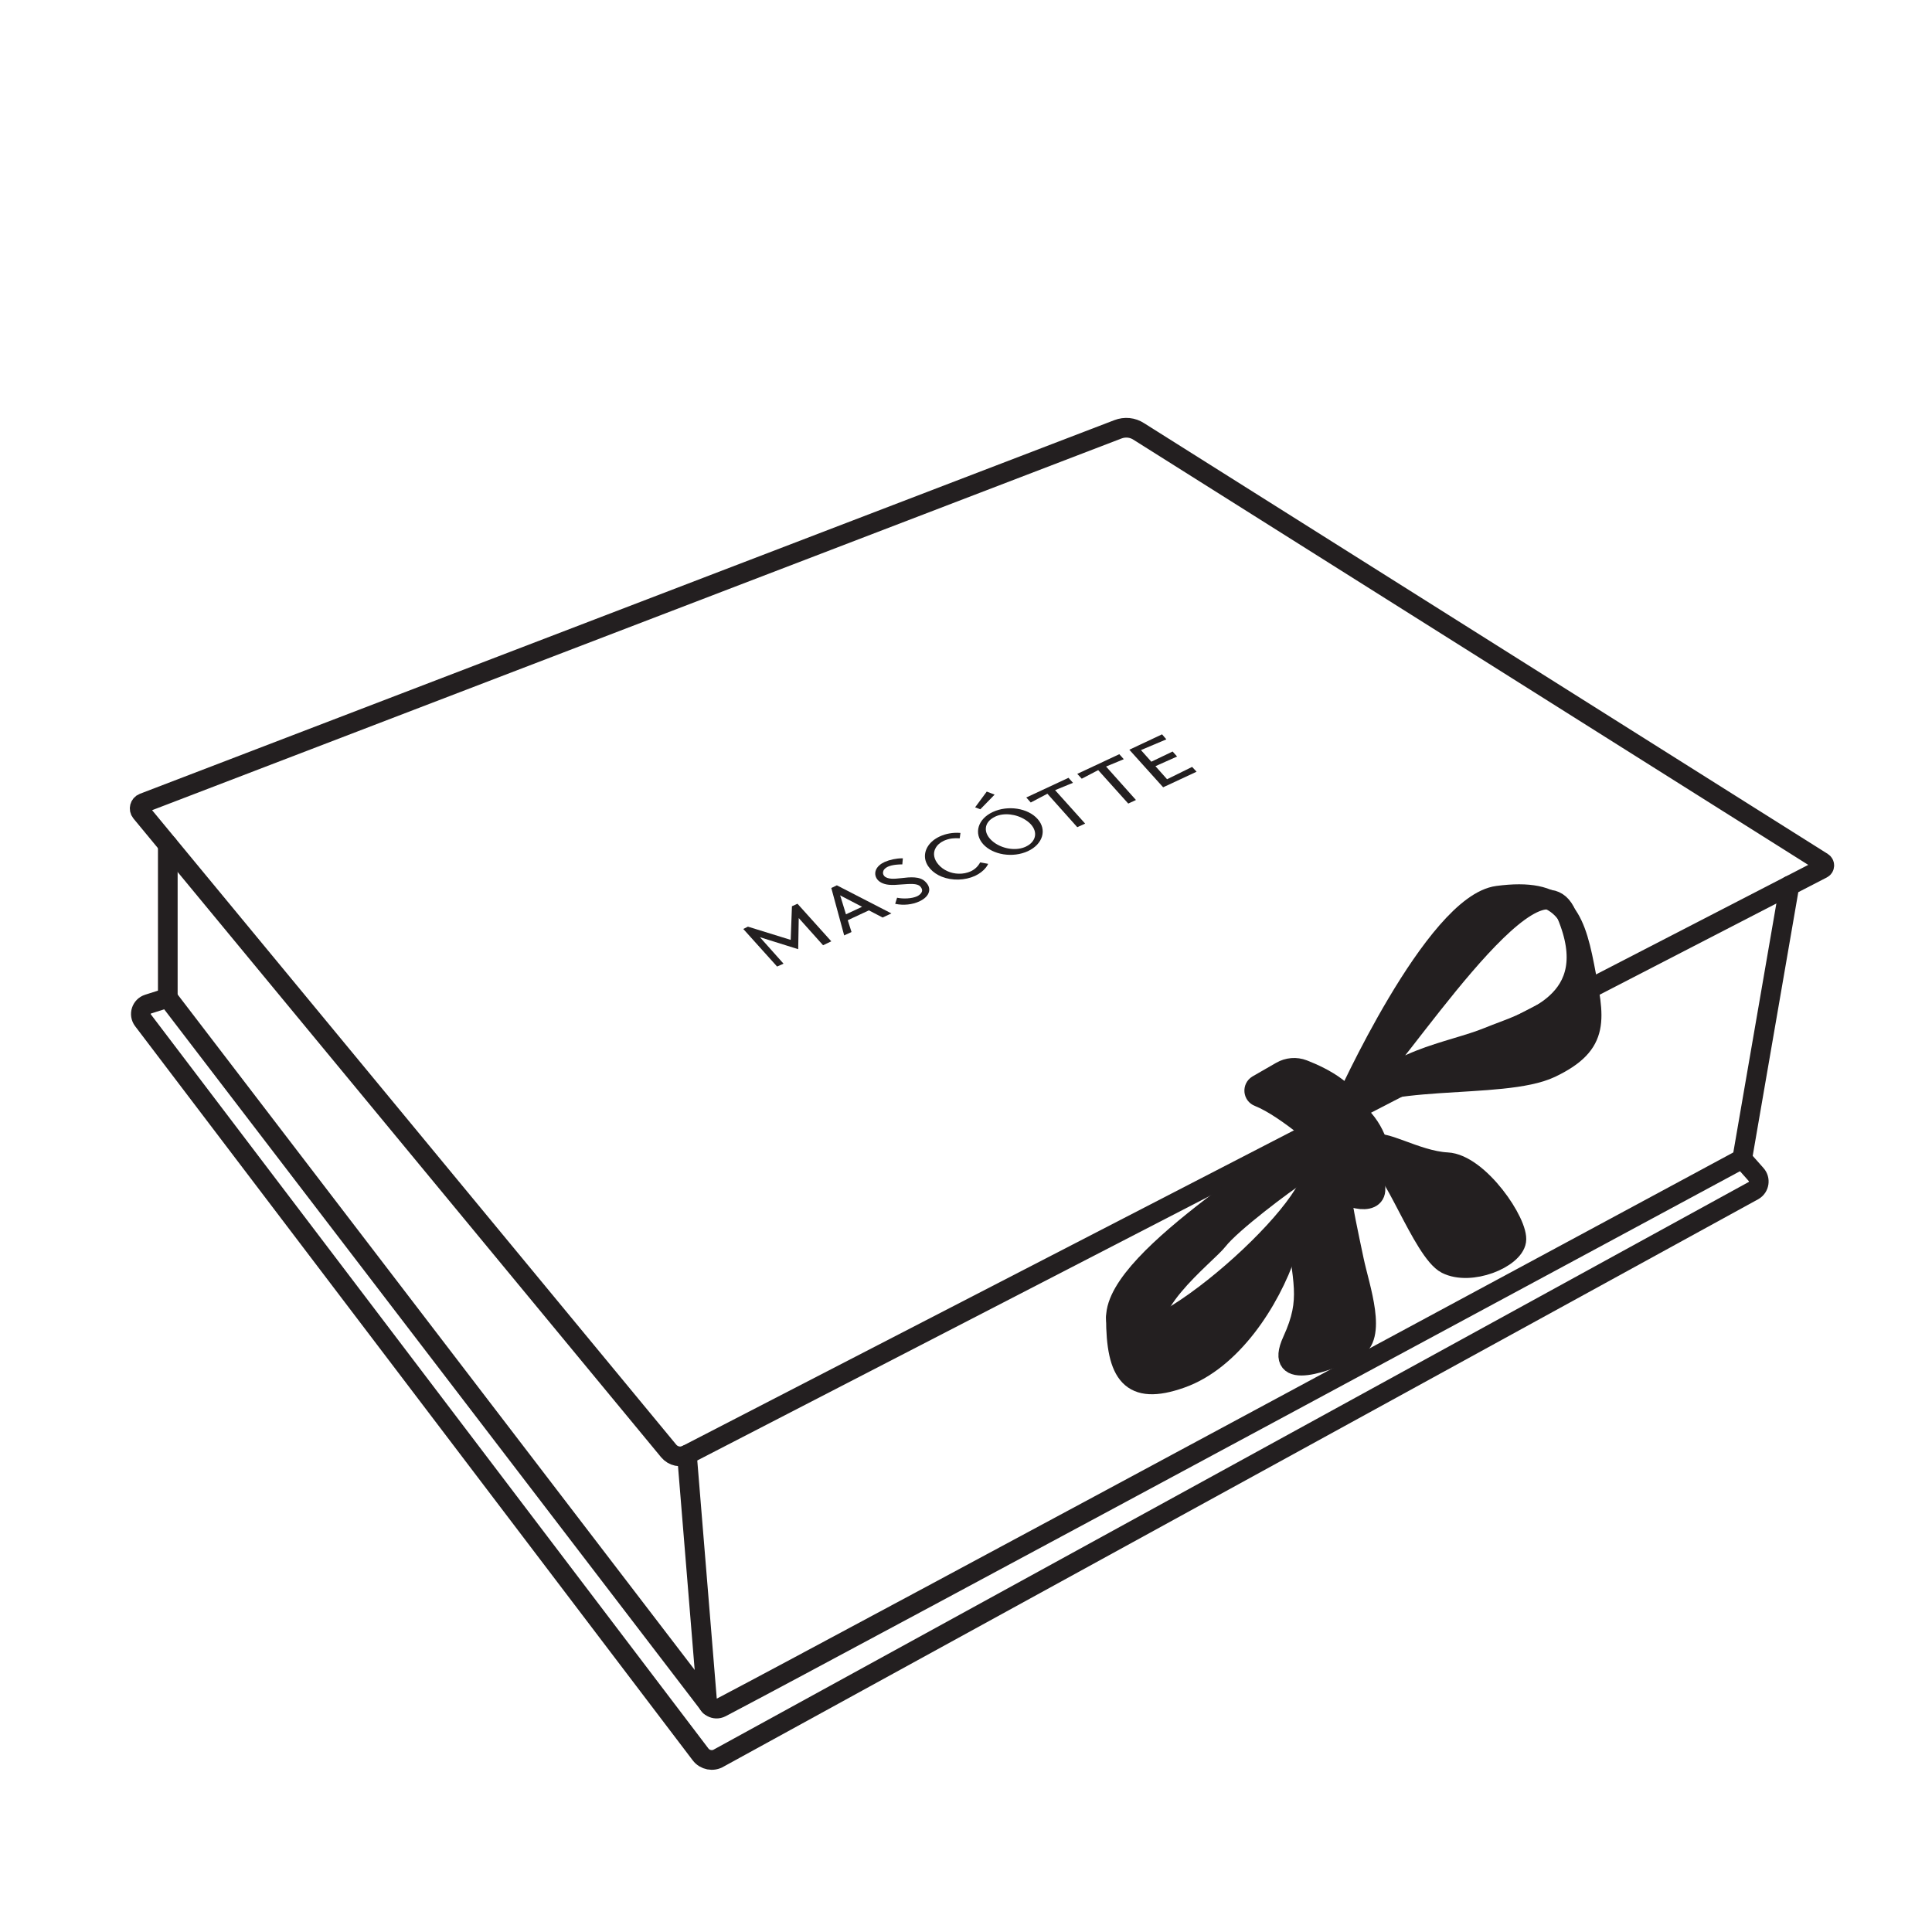 <?xml version="1.0" encoding="utf-8"?>
<!-- Generator: Adobe Illustrator 27.2.0, SVG Export Plug-In . SVG Version: 6.00 Build 0)  -->
<svg version="1.1" id="Layer_1" xmlns="http://www.w3.org/2000/svg" xmlns:xlink="http://www.w3.org/1999/xlink" x="0px" y="0px"
	 viewBox="0 0 1080 1080" style="enable-background:new 0 0 1080 1080;" xml:space="preserve">
<style type="text/css">
	.st0{fill:none;stroke:#231F20;stroke-width:11;stroke-linecap:round;stroke-miterlimit:10;}
	.st1{fill:#231F20;stroke:#231F20;stroke-width:11;stroke-linecap:round;stroke-miterlimit:10;}
	.st2{fill:#231F20;}
</style>
<path class="st0" d="M1018.7,485.6L384,813.2c-3.5,1.8-7.7,0.9-10.2-2.1l-295-357.1c-1.4-1.7-0.7-4.3,1.3-5.1l544.8-208.9
	c3.9-1.5,8.2-1.1,11.7,1.2L1018.8,482C1020.2,482.9,1020.1,484.9,1018.7,485.6z"/>
<path class="st0" d="M93.8,557.8l-11,3.5c-3.8,1.2-5.3,5.8-2.9,9l311.7,410.4c2.4,3.2,6.9,4.1,10.3,2l578.4-317.2
	c3.2-1.9,3.8-6.2,1.4-8.9l-7.8-8.8l26.4-152.7"/>
<path class="st0" d="M702.9,606.5l13.2-7.6c3.8-2.2,8.4-2.6,12.5-1c10.6,4.1,29.8,13.6,28.3,26.9c-2.1,18.3-2.1,23-8.3,19.8
	c-5.3-2.6-28.3-24.8-45.1-31.5C700.6,612,700.3,608.1,702.9,606.5z"/>
<path class="st0" d="M751.6,617c0,0,50.1-111.7,85.6-116.3c35.5-4.7,42.8,9.8,48.5,39.3c5.7,29.5,9.5,43.5-18.8,57
	c-27.4,13-99.7,1.9-120,24.3c-20.3,22.3-123.1,80.6-123.1,115.2c0,31.7,8.2,44,36.4,34c28.2-9.9,49.7-42.9,59.1-70.6
	c9.4-27.7,20.4-68.4,23.8-59.2s-2.4,12.3,1.8,20.6c4.2,8.3,24.5,14.1,24,3.1c-0.5-11,3.3-32.3-11.9-32.3"/>
<path class="st0" d="M761.5,609.2c17.7-13,96.7-139.6,114.2-98c20.9,49.7-22.3,59.7-43.7,68.5s-57.5,12.4-70.6,38.7"/>
<path class="st0" d="M623.8,736.5c1.3,36.5,108-53.9,110.3-82"/>
<path class="st0" d="M724.7,683.3c2.9,33.8,8.7,42.2-2.3,66.2s21,11,34.5,4.7s3.2-34.4,0-49.6s-6.4-30.1-6.4-33.9
	s10.1-17.8,18.4-20.9c8.3-3.1,26.1,49.9,39.6,56.8c13.6,6.9,37.6-3,39.1-12.9c1.6-9.9-20.9-43.1-38.6-44s-37.9-14.5-41.4-9
	c-3.5,5.5-19.7,18.6-19.7,18.6"/>
<ellipse transform="matrix(0.866 -0.5 0.5 0.866 -218.657 462.539)" class="st1" cx="753.8" cy="639.3" rx="14.9" ry="24.3"/>
<path class="st0" d="M973.9,647.8c0,0-504,271.7-570.8,306.7c-3.5,1.8-7.6-0.5-7.9-4.4L384,813.2"/>
<line class="st0" x1="93.8" y1="557.8" x2="396.8" y2="953.6"/>
<line class="st0" x1="93.8" y1="472.2" x2="93.8" y2="556.2"/>
<g>
	<g>
		<path class="st2" d="M555,453.9c-8.4,3.9-10.8,12-5.4,18c5.4,6,16.6,7.8,25,3.9c8.4-3.9,10.8-12,5.4-18
			C574.6,451.7,563.4,450,555,453.9z M575.7,471.9c-0.7,0.5-1.4,1-2.3,1.4c-4.9,2.3-11.8,1.5-16.9-1.8c-2.9-1.9-4.8-4.3-5.3-6.8
			c-0.5-2.6,0.5-5,2.8-6.8c0.7-0.5,1.4-1,2.3-1.4c4.8-2.3,11.8-1.5,16.9,1.8C579.4,462.2,580.4,468.1,575.7,471.9z"/>
		<polygon class="st2" points="628.2,424.4 625.7,421.6 602.2,432.6 604.7,435.3 613.9,430.5 630.7,449.2 635,447.2 618.3,428.5 		
			"/>
		<polygon class="st2" points="599.8,437.6 597.3,434.8 573.7,445.8 576.2,448.6 585.5,443.7 602.2,462.4 606.6,460.4 589.8,441.7 
					"/>
		<polygon class="st2" points="666.4,428.7 652.4,435.6 645.9,428.3 658,422.9 655.5,420.1 643.6,425.8 637.8,419.3 652,413.3 
			649.6,410.5 631.3,419.1 650.2,440.1 668.9,431.4 		"/>
		<path class="st2" d="M503.7,490.9c-1.9,0.2-3.8,0.4-5.3,0.3c-1.8-0.1-3.3-0.6-4.1-1.5c-0.8-0.9-0.9-2-0.4-3.1
			c0.4-0.8,1.2-1.5,2.4-2.1c2.7-1.2,6.4-1.3,7.8-1.3l0.3,0l0.3-3.4l-0.3,0c-3.5,0-7,0.8-9.8,2c-1.1,0.5-2.1,1.1-2.9,1.8
			c-2.4,2-3.1,4.8-1.8,7.2c1.2,2.2,3.8,3.5,7.1,3.8c2.2,0.2,4.7,0,7.1-0.2c4.4-0.3,8.6-0.7,10.3,1.1c1.3,1.4,1.2,2.6,0.8,3.3
			c-0.5,0.9-1.3,1.6-2.5,2.2c-3,1.4-7.8,1.5-10.9,0.9l-0.3-0.1c0,0-0.3,0.9-0.4,1.2c-0.2,0.7-0.4,1.3-0.6,2l-0.1,0.2l0.3,0.1
			c4.4,0.9,9.3,0.4,13.2-1.4l0,0c3-1.4,4.9-3.3,5.4-5.4c0.5-1.9-0.2-3.8-1.9-5.5C514.3,489.7,508.7,490.3,503.7,490.9z"/>
		<path class="st2" d="M547.9,482.1c-1.1,2.1-2.9,3.9-5.3,5c-2,0.9-4.4,1.4-6.8,1.3c-4.3-0.1-8.5-2-11.1-5c-2.7-3-3.3-6.5-1.7-9.3
			c0.9-1.7,2.5-3.1,4.6-4.1c1.4-0.6,2.9-1.1,4.6-1.3c1-0.1,2.6-0.2,4-0.1l0.3,0l0.4-3l-0.3,0c-3.8-0.3-7.9,0.4-11.3,2
			c-5.6,2.6-8.7,7.2-8.2,12c0.5,4.3,4.1,8.4,9.4,10.5c5.8,2.3,12.9,2.1,18.6-0.5l0,0c2.5-1.2,4.6-2.8,6-4.6c0.5-0.6,0.9-1.3,1.2-1.9
			l0.1-0.2l-4.3-0.8L547.9,482.1z"/>
		<path class="st2" d="M464.7,496.4l7.2,26.5l4.1-1.9l-2.1-6.6l11.8-5.5l7.7,4l4.9-2.3l-30.5-15.7L464.7,496.4z M481.9,506.9l-9,4.2
			l-3-9.8l-0.3-0.8L481.9,506.9z"/>
		<polygon class="st2" points="442.7,506.6 442,525.4 418.1,518 415.5,519.3 434.4,540.3 438,538.7 424.8,523.9 446.2,530.6 
			446.5,513.2 460.1,528.4 464.7,526.2 445.8,505.2 		"/>
		<polygon class="st2" points="556,444.2 551.6,442.5 545.1,451.3 548,452.4 		"/>
	</g>
</g>
<polygon class="st2" points="734.1,627.2 752.5,615 724.2,597 702.9,606.5 "/>
<path class="st2" d="M763.9,597l28.7-54.5c0,0,17.5-26.1,26.4-33.5c8.9-7.5,25.8-9.3,31.3-8.4c5.5,0.9,3.9,10.3-3.7,14
	c-7.6,3.7-35.9,34.4-53.6,57c-17.7,22.5-15.5,34.1-2.8,26.7c2.3-1.3,5.4-2.9,9.1-4.6c16.3-7.7,42.9-18.1,52.6-21.8
	c11.9-4.6,23-14.7,29.4-17.9s12.5,5.2,9.9,15.9c-2.6,10.7-3.7,20.1-21.6,25.9c-17.9,5.8-21.3,7.1-40.3,8.3s-33.1,2.3-38.3,1.2
	S763.9,597,763.9,597z"/>
<path class="st2" d="M772,654.5c0.3,0.2,0.6,0.4,0.9,0.6c11.2,8.2,11.2,19.8,19.4,30.1c8.4,10.5,12.1,24.7,24.1,23.6
	c12-1.1,35.6-10.3,30.2-21.4c-5.5-11.1-21.6-32.9-27.3-32.9c-5.7,0-27.2-7.1-31.1-7.9s-19.8-12.3-19.2-5.3
	C769.7,648.4,772,654.5,772,654.5z"/>
<path class="st2" d="M721.2,694.1c0,0.3-0.1,0.5-0.1,0.8c-1.9,9.4-15.3,34.6-18.1,39.9c-2.9,5.5-20.3,19.9-24,23.9
	c-3.7,4-21.6,12.5-26.7,12.7c-5.1,0.2-11.9,5.1-16.8-1.6s-10-11.2-9.6-16.8c0.4-5.7-2.7-7.6,9.8-8c12.5-0.4,52.6-29.9,59.5-36.2
	c6.8-6.3,14.5-16.1,20.7-22.1C722.1,680.7,721.2,694.1,721.2,694.1z"/>
<path class="st2" d="M742.1,657.8c9.7,5,10.8,28.3,13.1,39s10,42.9,8,48.3c-2,5.4-19.8,14.9-24.7,15.1c-4.9,0.2-20,3.2-17.3-5.5
	c2.7-8.7,9.7-28.8,9.7-37.8s-1.3-14.3-1.9-24.7C728.4,681.8,736.4,654.8,742.1,657.8z"/>
<path class="st2" d="M653.5,754c-17-17.4,24.5-48.1,31.5-57.1c7-9,36-30.9,45-36.6c9-5.7,6-20.7,5.5-23.5
	c-0.6-2.7-11.9,3.8-20.4,9.9c-8.4,6.1-52.1,38.6-60.5,46.4c-8.5,7.8-26.9,31-28.7,41C624,744.3,657.7,758.4,653.5,754z"/>
</svg>
